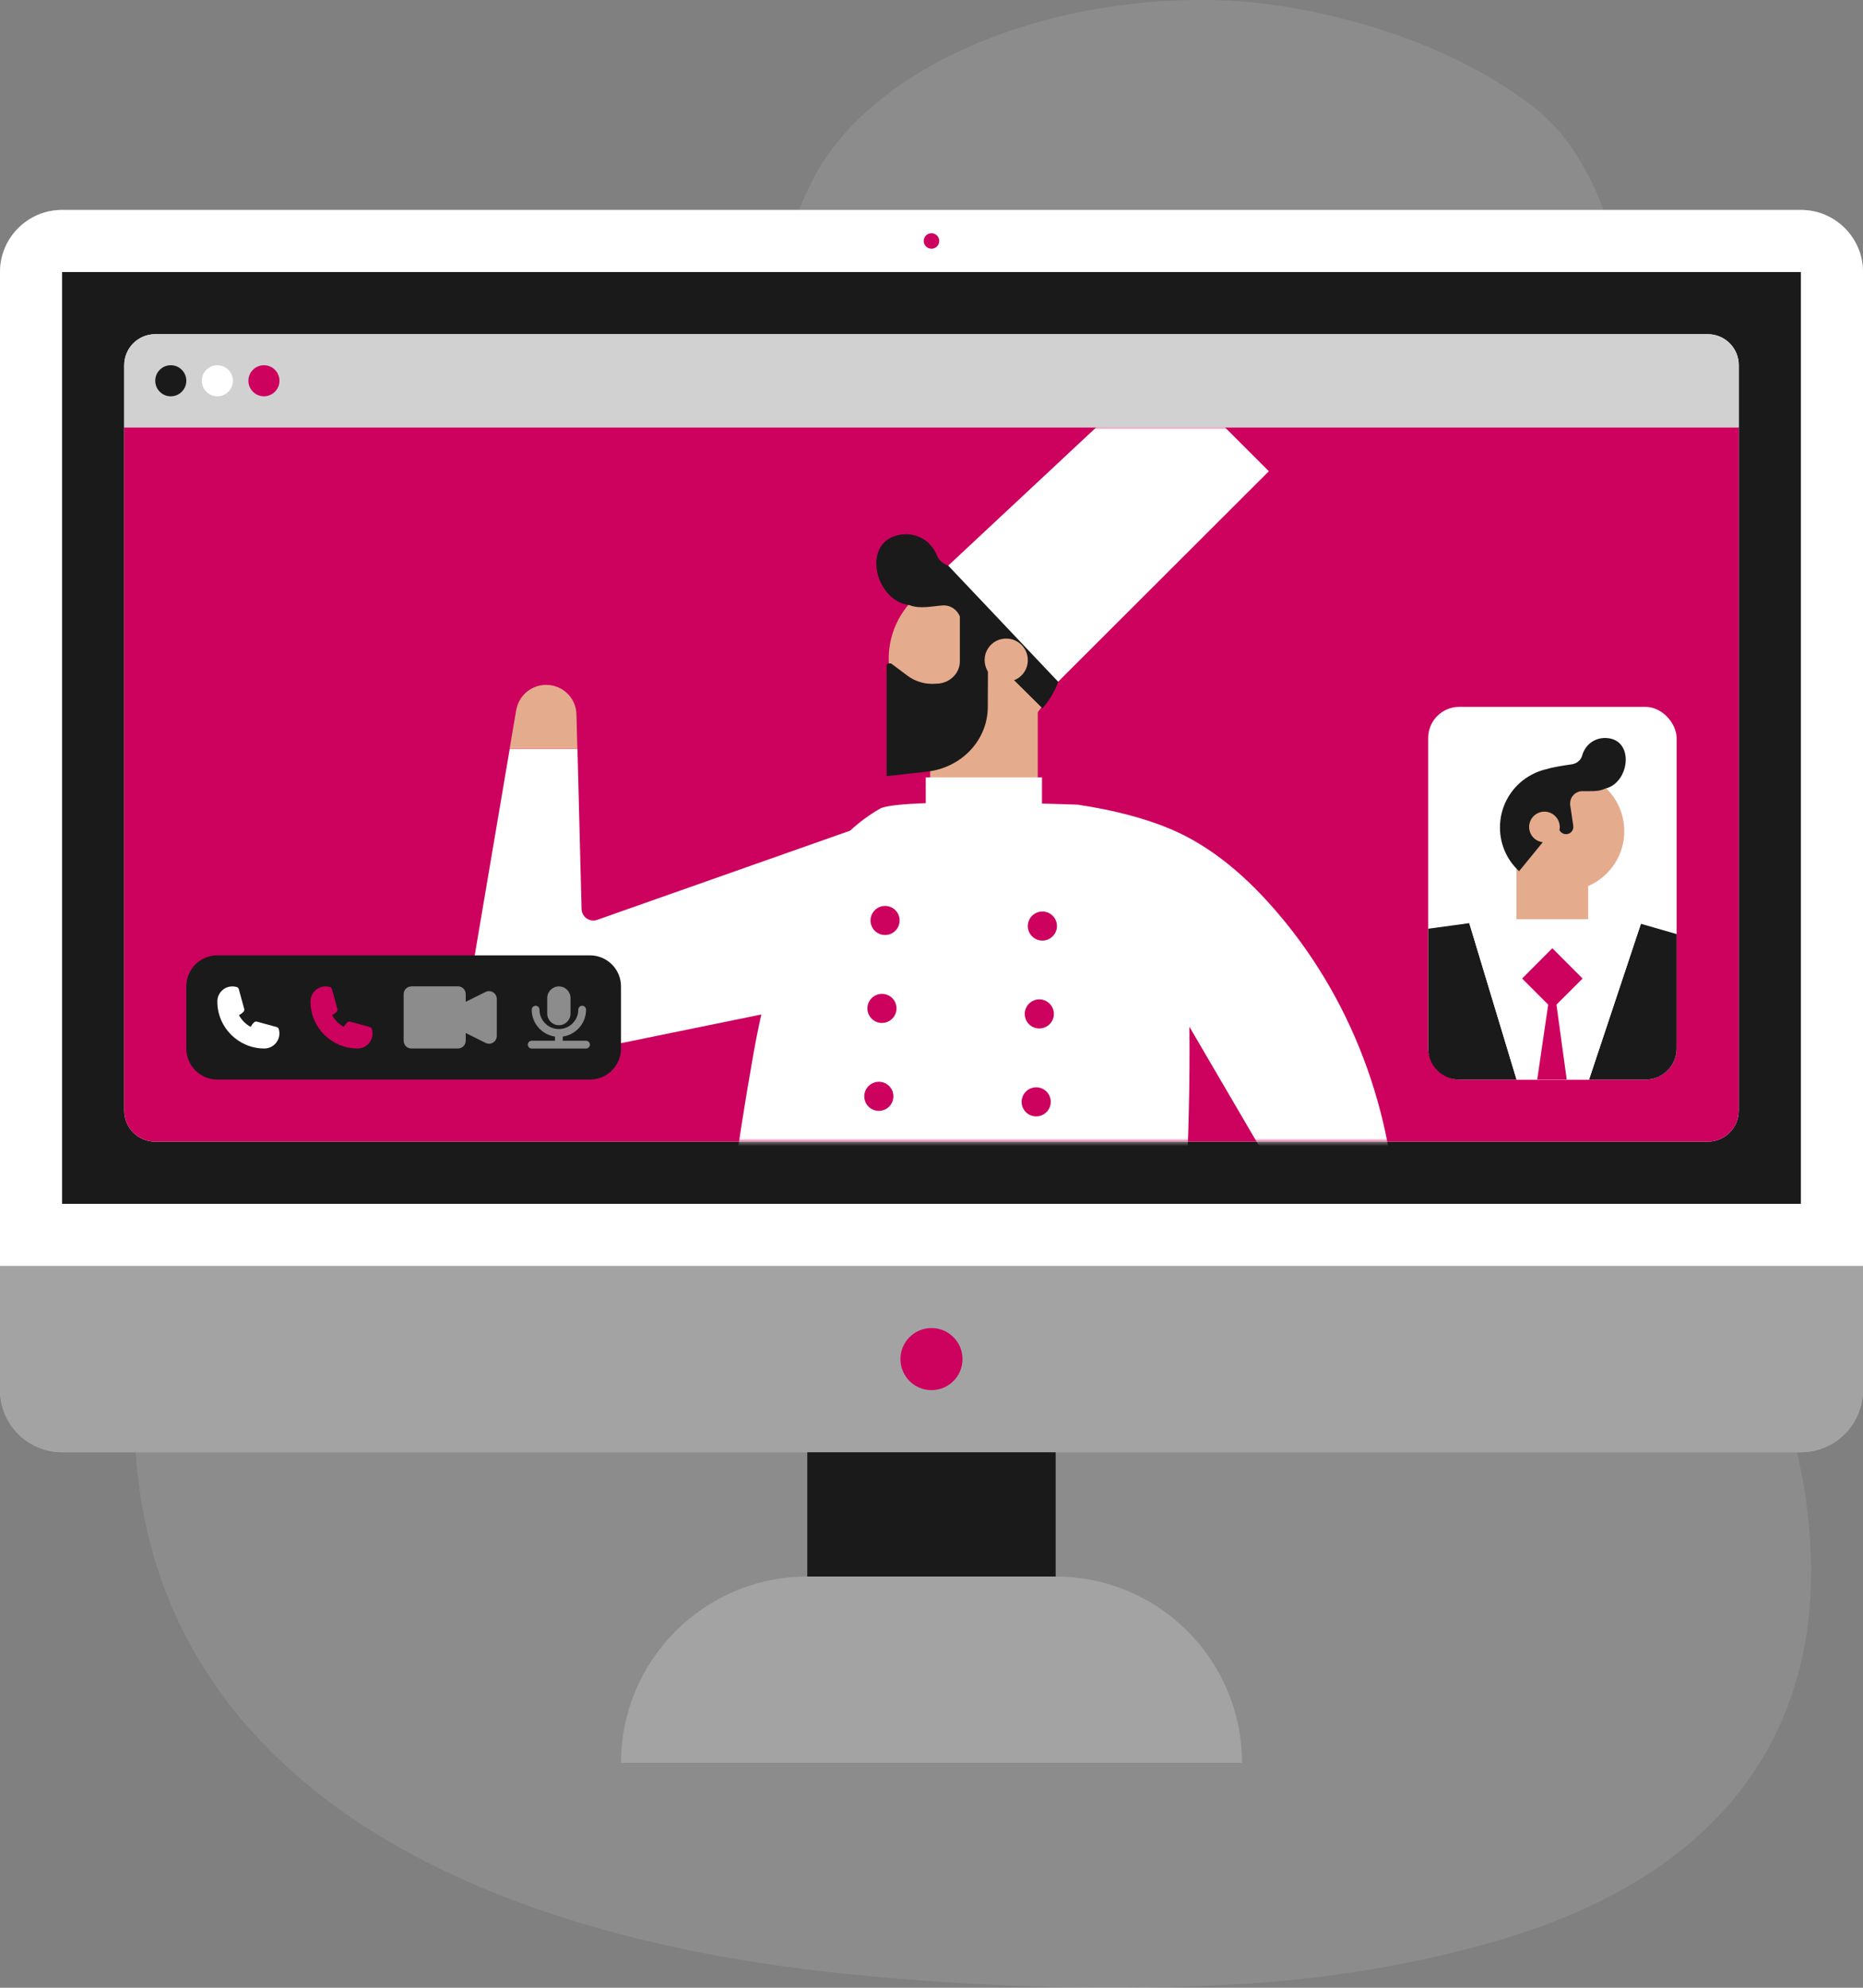 <svg xmlns="http://www.w3.org/2000/svg" xmlns:xlink="http://www.w3.org/1999/xlink" id="Warstwa_2" viewBox="0 0 478.35 510.24"><rect x="0" y="0" width="478.35" height="510.24" fill="#808080" stroke="none"/><defs><style>      .cls-1 {        mask: url(#mask-15);      }      .cls-2 {        mask: url(#mask-5);      }      .cls-3 {        mask: url(#mask-13);      }      .cls-4 {        fill: #cd025e;      }      .cls-4, .cls-5, .cls-6, .cls-7, .cls-8, .cls-9, .cls-10, .cls-11, .cls-12, .cls-13 {        fill-rule: evenodd;      }      .cls-14 {        mask: url(#mask-1);      }      .cls-5 {        fill: #a3a3a3;      }      .cls-6 {        fill: #1b335b;      }      .cls-15 {        mask: url(#mask-10);      }      .cls-16 {        mask: url(#mask-6);      }      .cls-17 {        mask: url(#mask-7);      }      .cls-18 {        mask: url(#mask-18);      }      .cls-7 {        fill: #d1d1d1;      }      .cls-19, .cls-8, .cls-11 {        fill: #fff;      }      .cls-20 {        mask: url(#mask-17);      }      .cls-21 {        mask: url(#mask);      }      .cls-22 {        mask: url(#mask-20);      }      .cls-9 {        fill: #1a1a1a;      }      .cls-23 {        mask: url(#mask-8);      }      .cls-24 {        mask: url(#mask-2);      }      .cls-25 {        mask: url(#mask-9);      }      .cls-10 {        fill: #e5ab8d;      }      .cls-26 {        mask: url(#mask-16);      }      .cls-27 {        mask: url(#mask-19);      }      .cls-28 {        mask: url(#mask-11);      }      .cls-29 {        mask: url(#mask-12);      }      .cls-11 {        opacity: .1;      }      .cls-12 {        fill: #cd025e;      }      .cls-13 {        fill: #8c8c8c;      }      .cls-30 {        mask: url(#mask-4-5);      }      .cls-31 {        mask: url(#mask-14);      }      .cls-32 {        mask: url(#mask-3);      }    </style><mask id="mask" x="31.89" y="109.7" width="414.57" height="183.37" maskUnits="userSpaceOnUse"><g id="mask-4"><path id="path-3" class="cls-8" d="M446.46,109.7H31.89v175.39c0,4.4,3.57,7.97,7.97,7.97h398.62c4.4,0,7.97-3.57,7.97-7.97V109.7Z"></path></g></mask><mask id="mask-1" x="31.89" y="109.7" width="414.57" height="183.37" maskUnits="userSpaceOnUse"><g id="mask-4-2" data-name="mask-4"><path id="path-3-2" data-name="path-3" class="cls-8" d="M446.46,109.7H31.89v175.39c0,4.4,3.57,7.97,7.97,7.97h398.62c4.4,0,7.97-3.57,7.97-7.97V109.7Z"></path></g></mask><mask id="mask-2" x="31.89" y="109.7" width="414.57" height="183.37" maskUnits="userSpaceOnUse"><g id="mask-4-3" data-name="mask-4"><path id="path-3-3" data-name="path-3" class="cls-8" d="M446.46,109.7H31.89v175.39c0,4.4,3.57,7.97,7.97,7.97h398.62c4.4,0,7.97-3.57,7.97-7.97V109.7Z"></path></g></mask><mask id="mask-3" x="31.89" y="109.7" width="414.57" height="183.37" maskUnits="userSpaceOnUse"><g id="mask-4-4" data-name="mask-4"><path id="path-3-4" data-name="path-3" class="cls-8" d="M446.46,109.7H31.89v175.39c0,4.4,3.57,7.97,7.97,7.97h398.62c4.4,0,7.97-3.57,7.97-7.97V109.7Z"></path></g></mask><mask id="mask-4-5" data-name="mask-4" x="31.89" y="109.7" width="414.57" height="183.37" maskUnits="userSpaceOnUse"><g id="mask-4-6" data-name="mask-4"><path id="path-3-5" data-name="path-3" class="cls-8" d="M446.46,109.7H31.89v175.39c0,4.4,3.57,7.97,7.97,7.97h398.62c4.4,0,7.97-3.57,7.97-7.97V109.7Z"></path></g></mask><mask id="mask-5" x="31.89" y="93.75" width="414.57" height="199.31" maskUnits="userSpaceOnUse"><g id="mask-4-7" data-name="mask-4"><path id="path-3-6" data-name="path-3" class="cls-8" d="M446.46,109.7H31.89v175.39c0,4.4,3.57,7.97,7.97,7.97h398.62c4.4,0,7.97-3.57,7.97-7.97V109.7Z"></path></g></mask><mask id="mask-6" x="31.89" y="109.7" width="414.57" height="239.17" maskUnits="userSpaceOnUse"><g id="mask-4-8" data-name="mask-4"><path id="path-3-7" data-name="path-3" class="cls-8" d="M446.46,109.7H31.89v175.39c0,4.4,3.57,7.97,7.97,7.97h398.62c4.4,0,7.97-3.57,7.97-7.97V109.7Z"></path></g></mask><mask id="mask-7" x="31.89" y="109.7" width="414.57" height="183.37" maskUnits="userSpaceOnUse"><g id="mask-4-9" data-name="mask-4"><path id="path-3-8" data-name="path-3" class="cls-8" d="M446.46,109.7H31.89v175.39c0,4.4,3.57,7.97,7.97,7.97h398.62c4.4,0,7.97-3.57,7.97-7.97V109.7Z"></path></g></mask><mask id="mask-8" x="31.89" y="109.7" width="414.57" height="183.37" maskUnits="userSpaceOnUse"><g id="mask-4-10" data-name="mask-4"><path id="path-3-9" data-name="path-3" class="cls-8" d="M446.46,109.7H31.89v175.39c0,4.4,3.57,7.97,7.97,7.97h398.62c4.4,0,7.97-3.57,7.97-7.97V109.7Z"></path></g></mask><mask id="mask-9" x="31.89" y="109.7" width="414.57" height="183.37" maskUnits="userSpaceOnUse"><g id="mask-4-11" data-name="mask-4"><path id="path-3-10" data-name="path-3" class="cls-8" d="M446.46,109.7H31.89v175.39c0,4.4,3.57,7.97,7.97,7.97h398.62c4.4,0,7.97-3.57,7.97-7.97V109.7Z"></path></g></mask><mask id="mask-10" x="31.89" y="109.7" width="414.57" height="183.37" maskUnits="userSpaceOnUse"><g id="mask-4-12" data-name="mask-4"><path id="path-3-11" data-name="path-3" class="cls-8" d="M446.46,109.7H31.89v175.39c0,4.4,3.57,7.97,7.97,7.97h398.62c4.4,0,7.97-3.57,7.97-7.97V109.7Z"></path></g></mask><mask id="mask-11" x="31.89" y="109.7" width="414.57" height="183.37" maskUnits="userSpaceOnUse"><g id="mask-4-13" data-name="mask-4"><path id="path-3-12" data-name="path-3" class="cls-8" d="M446.46,109.7H31.89v175.39c0,4.4,3.57,7.97,7.97,7.97h398.62c4.4,0,7.97-3.57,7.97-7.97V109.7Z"></path></g></mask><mask id="mask-12" x="31.89" y="109.7" width="414.57" height="183.37" maskUnits="userSpaceOnUse"><g id="mask-4-14" data-name="mask-4"><path id="path-3-13" data-name="path-3" class="cls-8" d="M446.46,109.7H31.89v175.39c0,4.4,3.57,7.97,7.97,7.97h398.62c4.4,0,7.97-3.57,7.97-7.97V109.7Z"></path></g></mask><mask id="mask-13" x="31.89" y="109.7" width="414.57" height="198.02" maskUnits="userSpaceOnUse"><g id="mask-4-15" data-name="mask-4"><path id="path-3-14" data-name="path-3" class="cls-8" d="M446.46,109.7H31.89v175.39c0,4.4,3.57,7.97,7.97,7.97h398.62c4.4,0,7.97-3.57,7.97-7.97V109.7Z"></path></g></mask><mask id="mask-14" x="31.89" y="109.7" width="414.57" height="199.44" maskUnits="userSpaceOnUse"><g id="mask-4-16" data-name="mask-4"><path id="path-3-15" data-name="path-3" class="cls-8" d="M446.46,109.7H31.89v175.39c0,4.4,3.57,7.97,7.97,7.97h398.62c4.4,0,7.97-3.57,7.97-7.97V109.7Z"></path></g></mask><mask id="mask-15" x="31.89" y="109.7" width="414.57" height="220.59" maskUnits="userSpaceOnUse"><g id="mask-4-17" data-name="mask-4"><path id="path-3-16" data-name="path-3" class="cls-8" d="M446.46,109.7H31.89v175.39c0,4.4,3.57,7.97,7.97,7.97h398.62c4.4,0,7.97-3.57,7.97-7.97V109.7Z"></path></g></mask><mask id="mask-16" x="31.89" y="109.7" width="414.57" height="222.01" maskUnits="userSpaceOnUse"><g id="mask-4-18" data-name="mask-4"><path id="path-3-17" data-name="path-3" class="cls-8" d="M446.46,109.7H31.89v175.39c0,4.4,3.57,7.97,7.97,7.97h398.62c4.4,0,7.97-3.57,7.97-7.97V109.7Z"></path></g></mask><mask id="mask-17" x="31.89" y="109.7" width="414.57" height="183.37" maskUnits="userSpaceOnUse"><g id="mask-4-19" data-name="mask-4"><path id="path-3-18" data-name="path-3" class="cls-8" d="M446.46,109.7H31.89v175.39c0,4.4,3.57,7.97,7.97,7.97h398.62c4.4,0,7.97-3.57,7.97-7.97V109.7Z"></path></g></mask><mask id="mask-18" x="366.71" y="181.45" width="63.78" height="95.67" maskUnits="userSpaceOnUse"><g id="mask-6-2" data-name="mask-6"><path id="path-5" class="cls-8" d="M430.49,189.42c0-4.4-3.57-7.97-7.97-7.97h-47.83c-4.4,0-7.97,3.57-7.97,7.97v79.72c0,4.4,3.57,7.97,7.97,7.97h47.83c4.4,0,7.97-3.57,7.97-7.97v-79.72Z"></path></g></mask><mask id="mask-19" x="366.71" y="181.45" width="63.78" height="95.67" maskUnits="userSpaceOnUse"><g id="mask-6-3" data-name="mask-6"><path id="path-5-2" data-name="path-5" class="cls-8" d="M430.49,189.42c0-4.4-3.57-7.97-7.97-7.97h-47.83c-4.4,0-7.97,3.57-7.97,7.97v79.72c0,4.4,3.57,7.97,7.97,7.97h47.83c4.4,0,7.97-3.57,7.97-7.97v-79.72Z"></path></g></mask><mask id="mask-20" x="366.71" y="181.45" width="63.78" height="95.67" maskUnits="userSpaceOnUse"><g id="mask-6-4" data-name="mask-6"><path id="path-5-3" data-name="path-5" class="cls-8" d="M430.49,189.42c0-4.4-3.57-7.97-7.97-7.97h-47.83c-4.4,0-7.97,3.57-7.97,7.97v79.72c0,4.4,3.57,7.97,7.97,7.97h47.83c4.4,0,7.97-3.57,7.97-7.97v-79.72Z"></path></g></mask></defs><g id="Warstwa_9"><g><path id="Fill-1-Copy" class="cls-11" d="M394.68,28.21C369.77,8.31,334.53,1.14,316.07.2c-45.41-2.33-92.68,15.89-107.91,46.99-21.57,44.03-12.42,95.48-14.86,141.33-.81,15.31.79,32.2-6.82,46.87-18.09,34.89-98.53,37.35-130.46,68.76-17.53,17.25-21.65,39.75-21.49,60.4.65,80.65,68.16,130.33,182.23,142.08,33.19,3.42,69.17,4.66,102.65,2.61,21.73-1.33,43.39-4.92,63.6-10.66,112.12-31.82,89.32-132.15,48.57-193.51-15.68-23.61-36.49-47.2-43.23-73.2-6.93-26.73,10.89-47.02,21.34-71.76,16.72-39.57,13.25-109.3-15.02-131.9Z"></path><g id="Fill-1"><path id="path-1" class="cls-5" d="M478.35,69.83c0-8.8-7.14-15.94-15.94-15.94H15.94c-8.8,0-15.94,7.14-15.94,15.94v287.01c0,8.8,7.14,15.94,15.94,15.94h446.46c8.8,0,15.94-7.14,15.94-15.94V69.83Z"></path><path id="path-1-2" data-name="path-1" class="cls-5" d="M478.35,69.83c0-8.8-7.14-15.94-15.94-15.94H15.94c-8.8,0-15.94,7.14-15.94,15.94v287.01c0,8.8,7.14,15.94,15.94,15.94h446.46c8.8,0,15.94-7.14,15.94-15.94V69.83Z"></path></g><path id="Fill-2" class="cls-8" d="M478.35,69.83c0-8.8-7.14-15.94-15.94-15.94H15.94c-8.8,0-15.94,7.14-15.94,15.94v255.12h478.35V69.83Z"></path><path id="Fill-4" class="cls-4" d="M239.17,59.87c1.1,0,1.99.89,1.99,1.99s-.89,1.99-1.99,1.99-1.99-.89-1.99-1.99.89-1.99,1.99-1.99Z"></path><path id="Fill-6" class="cls-5" d="M318.9,452.51c0-26.4-21.43-47.83-47.83-47.83h-63.78c-26.4,0-47.83,21.43-47.83,47.83h159.45Z"></path><polygon id="Fill-7" class="cls-9" points="207.28 404.68 271.06 404.68 271.06 372.79 207.28 372.79 207.28 404.68"></polygon><polygon id="Fill-8" class="cls-9" points="15.94 309.01 462.4 309.01 462.4 69.83 15.94 69.83 15.94 309.01"></polygon><path id="Fill-9" class="cls-4" d="M239.17,340.9c4.4,0,7.97,3.57,7.97,7.97s-3.57,7.97-7.97,7.97-7.97-3.57-7.97-7.97,3.57-7.97,7.97-7.97Z"></path><path id="Fill-10" class="cls-8" d="M446.46,93.75c0-4.4-3.57-7.97-7.97-7.97H39.86c-4.4,0-7.97,3.57-7.97,7.97v191.34c0,4.4,3.57,7.97,7.97,7.97h398.62c4.4,0,7.97-3.57,7.97-7.97V93.75Z"></path><path id="Fill-11" class="cls-12" d="M446.46,109.7H31.89v175.39c0,4.4,3.57,7.97,7.97,7.97h398.62c4.4,0,7.97-3.57,7.97-7.97V109.7Z"></path><g class="cls-21"><polygon id="Fill-12" class="cls-10" points="238.83 212.37 266.46 212.37 266.46 181.05 238.83 181.05 238.83 212.37"></polygon></g><g class="cls-14"><path id="Fill-14" class="cls-10" d="M228.26,170.89c.99,11.87,11.4,20.7,23.32,19.72,4.72-.39,8.98-2.27,12.32-5.14.87-.76,1.7-1.6,2.44-2.52,3.52-4.16,5.46-9.72,4.97-15.61-.71-8.61-6.39-15.62-13.98-18.43-1.24-.48-2.54-.82-3.86-1.05l-.05-.02c-1.76-.29-3.55-.37-5.39-.23-.45.03-.92.1-1.37.16-3.78.55-7.22,2.06-10.08,4.26-5.59,4.32-8.95,11.29-8.32,18.85Z"></path></g><g class="cls-24"><path id="Fill-15" class="cls-9" d="M252.62,156.87v10.01l15.03,14.88.29-.34c3.54-4.16,5.47-9.72,4.97-15.59-.24-3.27-1.23-6.3-2.78-8.97h-17.52Z"></path></g><g class="cls-32"><path id="Fill-16" class="cls-9" d="M246.45,158.26c-.67-1.79-2.48-3.01-4.49-2.84-2.65.19-5.77.93-8.33-.05-.21-.1-.26-.06-.21-.05-8.83-1.11-12.47-16.51-2.15-18.08,2.71-.42,5.52.45,7.41,2.42.89.93,1.52,1.93,1.91,2.97.65,1.63,2.28,2.68,4.02,2.76,3.2.14,6.44.24,9.53.82.32.05.61.06.9.11l.05.02c1.31.23,2.62.56,3.84,1.05,4.72,1.74,8.72,5.1,11.21,9.48,1.55,2.66,2.54,5.69,2.78,8.97.5,5.87-1.44,11.43-4.97,15.59l-.29.34-13.97-13.83-.06,13.62c-.06,8.45-6.75,15.53-15.6,16.51l-10.38,1.16v-28.65c.34-.29.82-.42,1.29-.18l4.07,3.05c2.08,1.56,4.72,2.29,7.38,2.05,1.66,0,3.2-.64,4.28-1.69,1.11-1.03,1.79-2.48,1.79-4.06v-1.95c0-.09,0-.18,0-.28v-9.25Z"></path></g><g class="cls-30"><path id="Fill-17" class="cls-10" d="M252.89,168.52c-.65,4.18,3.26,7.5,7.28,6.16,1.91-.61,3.36-2.34,3.67-4.31.65-4.18-3.26-7.48-7.3-6.16-1.89.63-3.34,2.34-3.65,4.31Z"></path></g><g class="cls-2"><polygon id="Fill-18" class="cls-8" points="243.47 145.19 271.69 174.99 325.8 120.96 298.55 93.75 243.47 145.19"></polygon></g><g class="cls-16"><path id="Fill-19" class="cls-8" d="M267.54,206.27c5.42.14,9.14.28,9.14.28,8.96,1.32,17.18,3.45,23.71,6.19,10.74,4.5,19.9,12.45,27.91,21.9,20.07,23.64,30.52,53.95,30.47,84.96l-.11,29.27h-18.6l-15.95-53.3-18.72-32.02c.35,29.67-1.81,54.8-2.34,85.32h-120.18c.66-1.13,2.05-29.78,10.39-77.24.63-3.64,1.37-7.41,2.22-11.22l-59.3,12.12c-9.42,1.94-17.85-6.19-16.26-15.68l10.96-64.64h17.39l1.06,41.15c.07,2.05,2.09,3.44,4.01,2.76l64.93-22.89c2.35-2.16,4.91-4.07,7.7-5.66,1.35-.77,5.89-1.19,11.73-1.4v-6.63h29.85v6.72Z"></path></g><g class="cls-17"><path id="Fill-20" class="cls-12" d="M227.39,232.55c2.06.07,3.68,1.8,3.6,3.86-.07,2.06-1.81,3.67-3.87,3.6-2.06-.07-3.68-1.8-3.6-3.86.07-2.06,1.81-3.67,3.87-3.6Z"></path></g><g class="cls-23"><path id="Fill-21" class="cls-12" d="M267.78,233.98c2.06.07,3.68,1.8,3.6,3.86-.07,2.06-1.81,3.67-3.87,3.6-2.06-.07-3.68-1.8-3.6-3.86.07-2.06,1.81-3.67,3.87-3.6Z"></path></g><g class="cls-25"><path id="Fill-22" class="cls-12" d="M226.59,255.12c2.06.07,3.68,1.8,3.6,3.86-.07,2.06-1.81,3.67-3.87,3.6-2.06-.07-3.68-1.8-3.6-3.86.07-2.06,1.81-3.67,3.87-3.6Z"></path></g><g class="cls-15"><path id="Fill-23" class="cls-12" d="M266.99,256.54c2.06.07,3.68,1.8,3.6,3.86-.07,2.06-1.81,3.67-3.87,3.6-2.06-.07-3.68-1.8-3.6-3.86.07-2.06,1.81-3.67,3.87-3.6Z"></path></g><g class="cls-28"><path id="Fill-24" class="cls-12" d="M225.79,277.69c2.06.07,3.68,1.8,3.6,3.86-.07,2.06-1.81,3.67-3.87,3.6-2.06-.07-3.68-1.8-3.6-3.86.07-2.06,1.81-3.67,3.87-3.6Z"></path></g><g class="cls-29"><path id="Fill-25" class="cls-12" d="M266.19,279.11c2.06.07,3.68,1.8,3.6,3.86-.07,2.06-1.81,3.67-3.87,3.6-2.06-.07-3.68-1.8-3.6-3.86.07-2.06,1.81-3.67,3.87-3.6Z"></path></g><g class="cls-3"><path id="Fill-26" class="cls-9" d="M225,300.25c2.06.07,3.68,1.8,3.6,3.86-.07,2.06-1.81,3.67-3.87,3.6-2.06-.07-3.68-1.8-3.6-3.86.07-2.06,1.81-3.67,3.87-3.6Z"></path></g><g class="cls-31"><path id="Fill-27" class="cls-9" d="M265.39,301.68c2.06.07,3.68,1.8,3.6,3.86-.07,2.06-1.81,3.67-3.87,3.6-2.06-.07-3.68-1.8-3.6-3.86.07-2.06,1.81-3.67,3.87-3.6Z"></path></g><g class="cls-1"><path id="Fill-28" class="cls-9" d="M224.2,322.82c2.06.07,3.68,1.8,3.6,3.86s-1.81,3.67-3.87,3.6c-2.06-.07-3.68-1.8-3.6-3.86.07-2.06,1.81-3.67,3.87-3.6Z"></path></g><g class="cls-26"><path id="Fill-29" class="cls-9" d="M264.59,324.25c2.06.07,3.68,1.8,3.6,3.86-.07,2.06-1.81,3.67-3.87,3.6-2.06-.07-3.68-1.8-3.6-3.86.07-2.06,1.81-3.67,3.87-3.6Z"></path></g><g class="cls-20"><path id="Fill-30" class="cls-10" d="M132.55,182.29c.65-3.79,3.91-6.49,7.69-6.49.28,0,.56.02.86.05,3.88.43,6.83,3.66,6.91,7.53l.23,8.82h-17.39l1.69-9.92Z"></path></g><path id="Fill-45" class="cls-7" d="M446.46,93.75c0-4.4-3.57-7.97-7.97-7.97H39.86c-4.4,0-7.97,3.57-7.97,7.97v15.94h414.57v-15.94Z"></path><path id="Fill-46" class="cls-9" d="M43.85,93.75c2.2,0,3.99,1.79,3.99,3.99s-1.79,3.99-3.99,3.99-3.99-1.79-3.99-3.99,1.79-3.99,3.99-3.99Z"></path><path id="Fill-47" class="cls-8" d="M55.81,93.75c2.2,0,3.99,1.79,3.99,3.99s-1.79,3.99-3.99,3.99-3.99-1.79-3.99-3.99,1.79-3.99,3.99-3.99Z"></path><path id="Fill-48" class="cls-12" d="M67.77,93.75c2.2,0,3.99,1.79,3.99,3.99s-1.79,3.99-3.99,3.99-3.99-1.79-3.99-3.99,1.79-3.99,3.99-3.99Z"></path><path id="Fill-49" class="cls-9" d="M159.45,253.2c0-4.4-3.57-7.97-7.97-7.97H55.81c-4.4,0-7.97,3.57-7.97,7.97v15.94c0,4.4,3.57,7.97,7.97,7.97h95.67c4.4,0,7.97-3.57,7.97-7.97v-15.94Z"></path><path id="Fill-50" class="cls-13" d="M144.5,267.15v-1.07c3.38-.48,5.98-3.39,5.98-6.91,0-.55-.45-1-1-1s-1,.45-1,1c0,2.75-2.23,4.98-4.98,4.98s-4.98-2.23-4.98-4.98c0-.55-.45-1-1-1s-1,.45-1,1c0,3.51,2.6,6.42,5.98,6.91v1.07h-5.98c-.55,0-1,.45-1,1s.45,1,1,1h13.95c.55,0,1-.45,1-1s-.45-1-1-1h-5.98ZM146.49,256.19c0-1.65-1.34-2.99-2.99-2.99s-2.99,1.34-2.99,2.99v3.99c0,1.65,1.34,2.99,2.99,2.99s2.99-1.34,2.99-2.99v-3.99Z"></path><path id="Fill-51" class="cls-13" d="M105.63,253.2c-1.1,0-1.99.89-1.99,1.99v11.96c0,1.1.89,1.99,1.99,1.99h11.96c1.1,0,1.99-.89,1.99-1.99v-1.99s2.81,1.4,5.09,2.54c.62.31,1.35.28,1.94-.09.59-.36.95-1,.95-1.7v-9.5c0-.69-.36-1.33-.95-1.7-.59-.36-1.32-.4-1.94-.09-2.28,1.14-5.09,2.54-5.09,2.54v-1.99c0-1.1-.89-1.99-1.99-1.99h-11.96Z"></path><path id="Fill-52" class="cls-8" d="M59.68,253.2c.38,0,.75.06,1.1.16.26.08.47.29.54.56l1.38,5.05c.07.27,0,.55-.19.75-.33.35-.72.64-1.16.85.69,1.29,1.75,2.34,3.03,3.03.21-.44.5-.83.85-1.16.2-.19.49-.26.75-.19l5.05,1.38c.27.07.48.28.55.54.1.35.16.72.16,1.1,0,2.14-1.74,3.87-3.87,3.87-6.66,0-12.07-5.41-12.07-12.07v-.02c.01-2.13,1.74-3.85,3.87-3.85Z"></path><path id="Fill-53" class="cls-12" d="M83.6,253.2c.38,0,.75.06,1.1.16.26.08.47.29.54.56l1.38,5.05c.07.27,0,.55-.19.75-.33.35-.72.64-1.16.85.69,1.29,1.75,2.34,3.03,3.03.21-.44.5-.83.85-1.16.2-.19.49-.26.75-.19l5.05,1.38c.27.07.48.28.55.54.1.35.16.72.16,1.1,0,2.14-1.74,3.87-3.87,3.87-6.66,0-12.07-5.41-12.07-12.07v-.02c.01-2.13,1.74-3.85,3.87-3.85Z"></path><rect class="cls-19" x="366.71" y="181.45" width="63.78" height="95.67" rx="7.97" ry="7.97"></rect><g class="cls-18"><path id="Fill-36" class="cls-10" d="M389.38,222.45c-1.81-2.44-2.91-5.47-2.99-8.74-.14-6.15,3.35-11.53,8.51-14.08.83-.43,1.72-.76,2.63-1.03h.03c1.22-.35,2.48-.54,3.79-.58.33,0,.66,0,.98.02,2.71.1,5.26.91,7.44,2.26,4.26,2.63,7.15,7.3,7.28,12.7.15,6.45-3.7,12.05-9.27,14.45v8.56h-18.4v-13.56Z"></path></g><g class="cls-27"><path id="Fill-37" class="cls-6" d="M412.27,202.39l-.14.03c-.28.25.08.03.14-.03Z"></path></g><g class="cls-22"><path id="Fill-38" class="cls-9" d="M396.13,216.18l-6.08,7.45-.23-.22c-2.81-2.68-4.59-6.47-4.68-10.66-.14-6.16,3.35-11.54,8.5-14.08.84-.44,1.73-.77,2.64-1.03l.03-.02c.21-.05.42-.09.61-.14,2.15-.65,4.44-.95,6.68-1.29,1.24-.19,2.31-1.04,2.64-2.24.2-.76.57-1.51,1.13-2.25,1.18-1.54,3.11-2.36,5.04-2.26,7.4.35,6,11.5-.16,12.96.02-.03,0-.03-.14.03-1.74.89-4,.61-5.89.65-1.72.05-3.1,1.48-3.06,3.2v.32s.8,5.37.8,5.37c.16,1.09-.63,2.08-1.72,2.15-.75.06-1.47-.35-1.81-1.02l-.02-.04c.06-.28.08-.57.08-.87-.06-2.17-1.86-3.89-4.03-3.85-2.17.06-3.89,1.86-3.83,4.03.04,2,1.57,3.61,3.5,3.81Z"></path></g><path class="cls-9" d="M377.25,236.95l12.15,40.17h-14.71c-4.39,0-7.97-3.57-7.97-7.97v-30.75l10.53-1.44Z"></path><path class="cls-9" d="M430.49,239.77v29.38c0,4.4-3.57,7.97-7.97,7.97h-14.51l13.31-39.99,9.17,2.64Z"></path><polygon class="cls-8" points="421.32 237.13 408.01 277.12 389.39 277.12 377.25 236.95 389.38 236.01 407.78 236.01 421.32 237.13"></polygon><polygon class="cls-12" points="399.64 257.88 402.28 277.12 394.7 277.12 397.52 257.88 390.82 251.18 398.58 243.4 406.35 251.18 399.64 257.88"></polygon></g></g></svg>